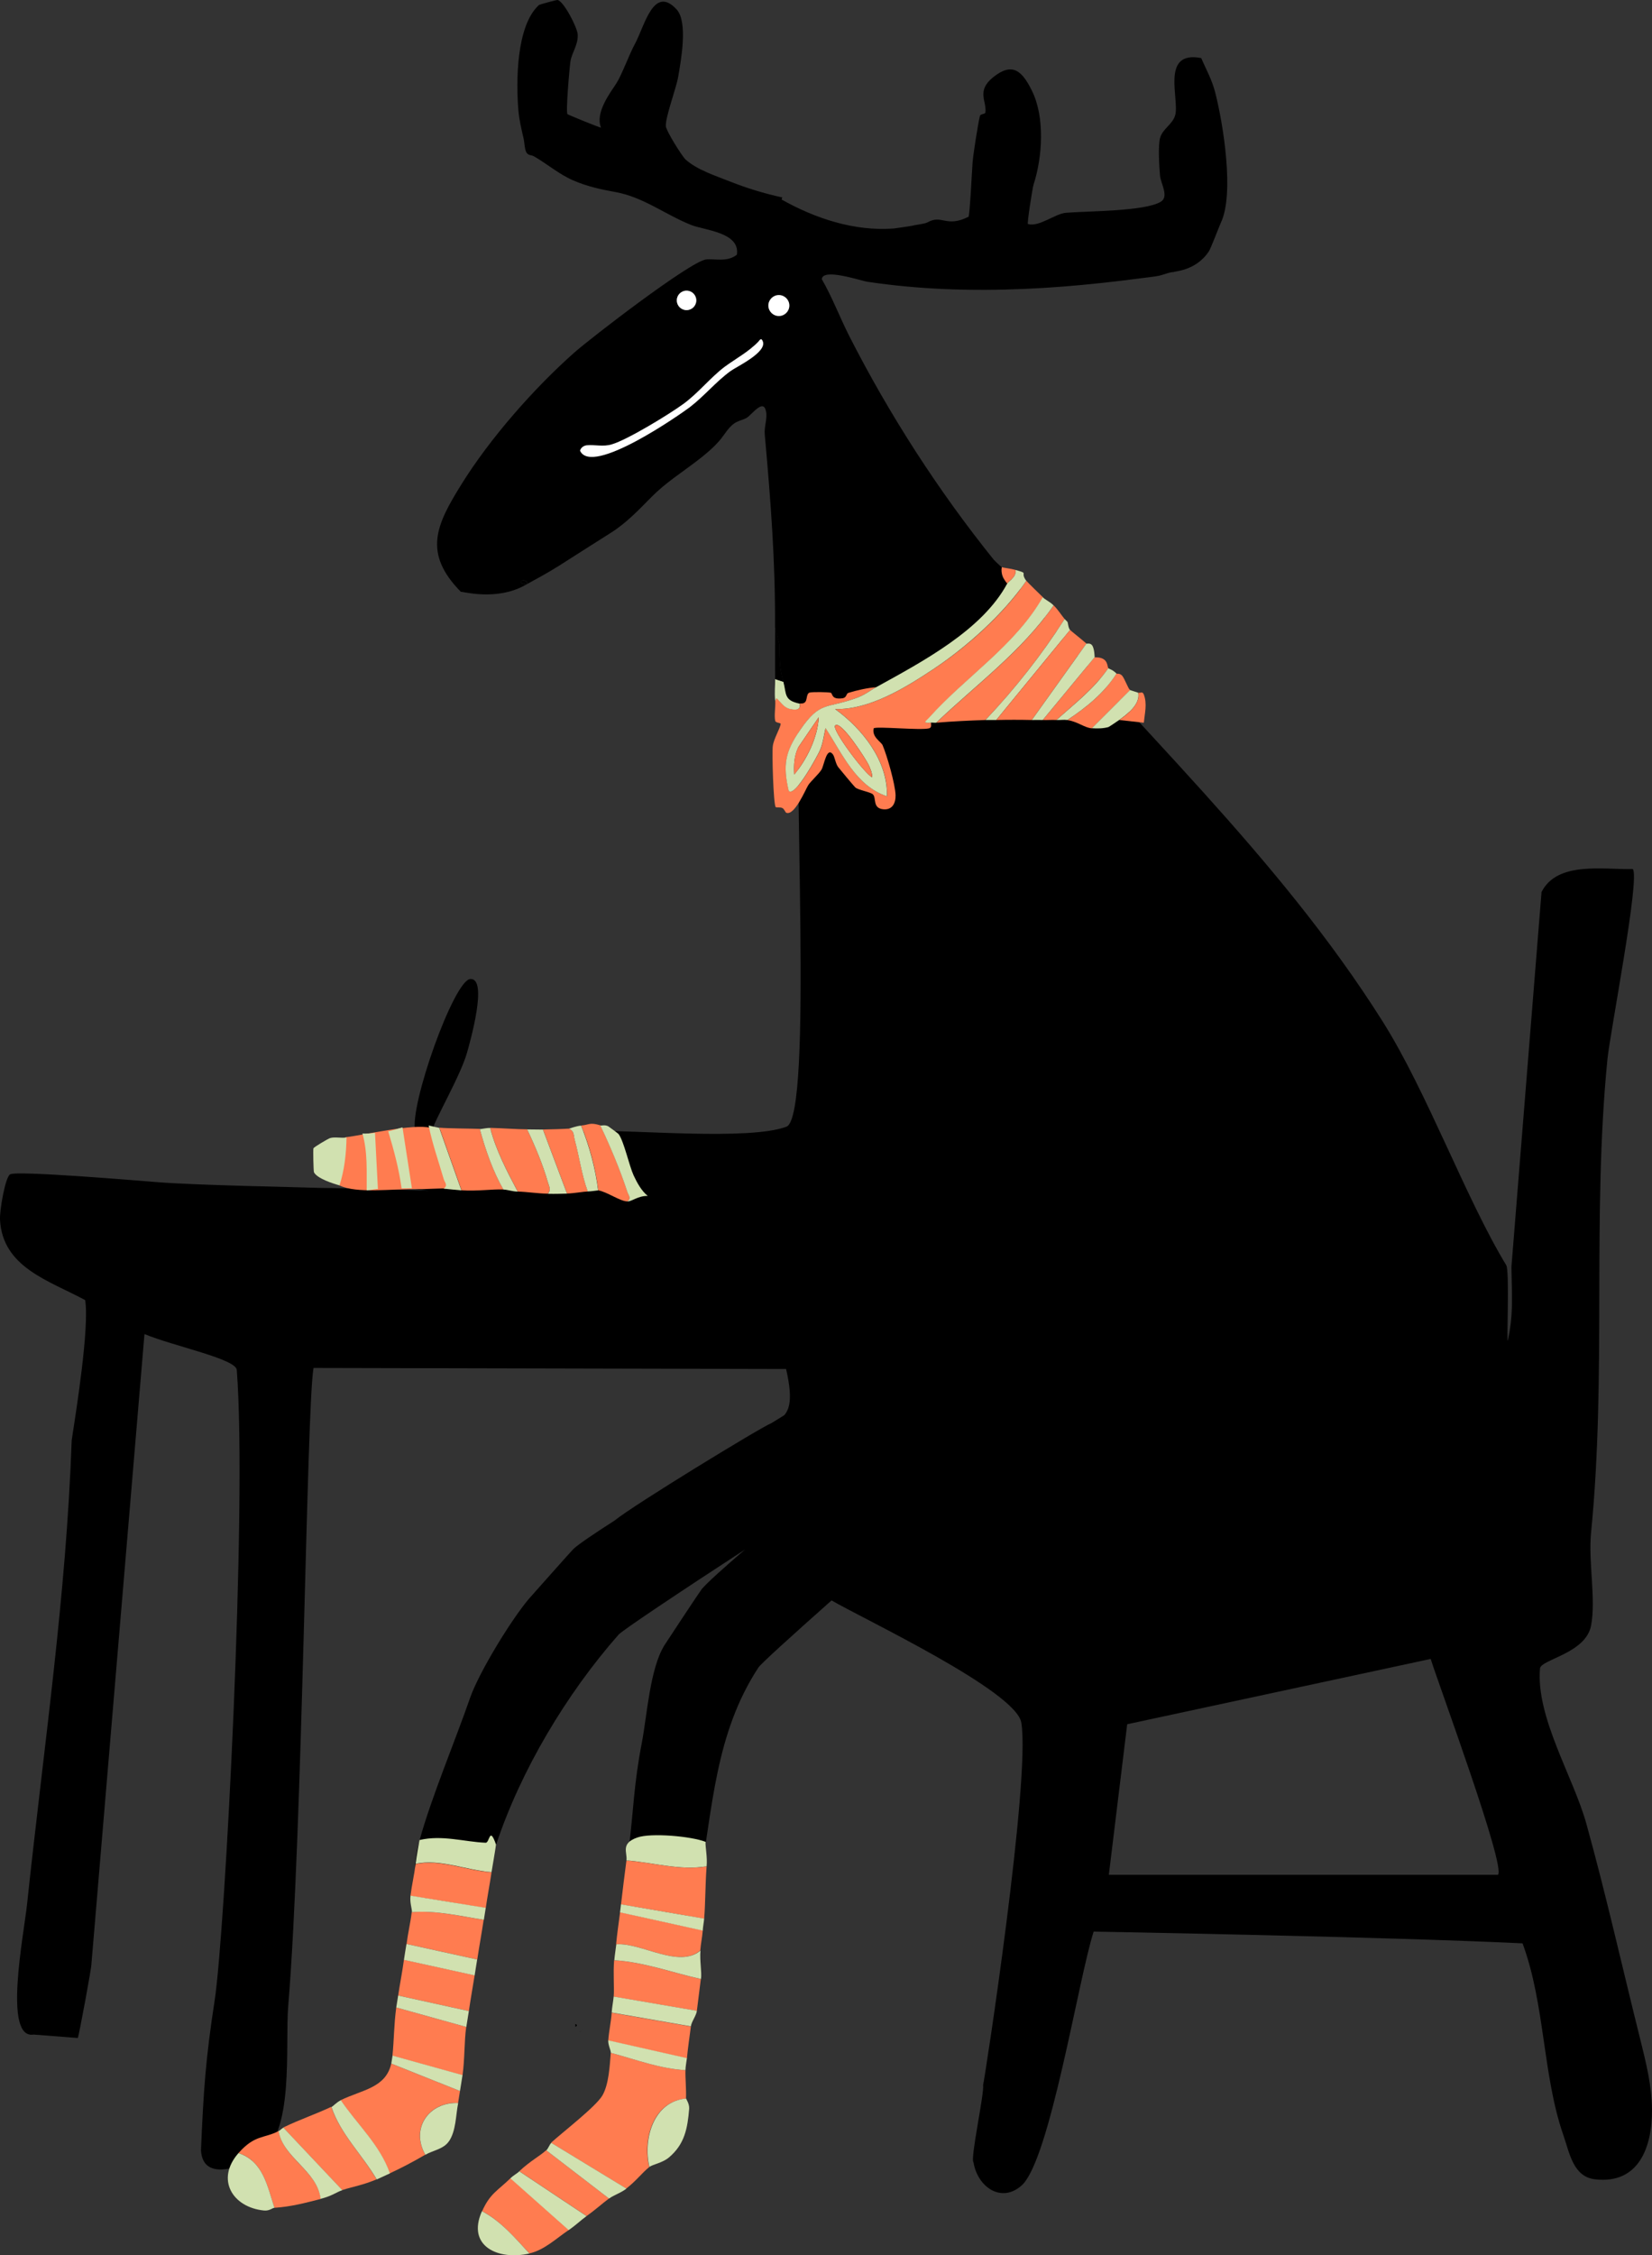 <svg width="184" height="251" viewBox="0 0 184 251" fill="none" xmlns="http://www.w3.org/2000/svg">
<rect x="0" y="0" width="184" height="251" fill="#333333" stroke="none"/>
<g clip-path="url(#clip0_11_1332)">
<path d="M46.239 125.882C46.461 127.772 47.397 127.691 48.122 125.882C48.273 124.857 51.324 119.71 52.039 117.086C52.311 116.101 54.416 108.793 52.371 108.964C50.539 109.115 45.554 123.158 46.249 125.882H46.239Z" fill="black"/>
<path d="M4.57764e-05 135.743C-0.05 134.738 0.574 131.049 1.118 130.707C1.813 130.265 14.853 131.36 17.531 131.571C21.921 131.923 32.907 132.114 35.757 132.215C38.697 132.215 48.384 132.547 47.79 132.496C44.739 132.275 40.479 131.391 40.208 130.938C37.791 126.847 41.839 125.872 45.172 125.731C49.532 125.55 63.579 125.983 66.016 125.892C70.497 125.721 83.426 126.958 87.595 125.399C90.626 124.264 88.189 83.824 89.115 75.069L112.345 64.112C126.262 80.708 142.262 95.052 154.033 113.739C158.967 121.58 163.257 133.391 167.768 140.819C168.161 141.463 167.768 150.057 167.959 149.142C168.523 146.398 168.423 144.971 168.342 141.01L171.695 99.284C173.447 95.806 178.643 96.811 181.855 96.721C182.711 97.575 179.328 114.925 179.036 117.901C177.304 135.401 178.965 152.872 177.213 170.584C176.891 173.84 177.777 177.982 177.213 180.927C176.619 184.033 171.604 184.697 171.524 185.702C171.061 191.15 175.25 197.784 176.69 202.981C178.905 210.953 180.707 219.055 182.721 227.086C183.346 229.609 183.98 232.172 184 234.776C184.03 238.968 182.53 243.109 177.676 242.556C175.209 242.275 174.827 239.641 174.122 237.621C171.806 230.956 172.098 223.085 169.581 216.29C154.084 215.546 121.811 214.983 121.811 214.983C120.119 220.221 116.947 240.365 113.806 243.22C111.56 245.25 108.892 243.451 108.428 240.666C108.036 240.335 109.647 232.997 109.496 232.072C109.687 231.368 114.802 198.096 113.755 191.733C113.181 188.205 96.194 180.203 92.619 178.123C88.169 182.073 84.735 185.179 84.473 185.591C79.64 192.969 79.388 201.202 77.878 209.716C76.156 219.366 68.765 215.898 69.983 206.208C70.587 201.363 70.567 198.719 71.493 193.934C72.067 190.959 72.38 185.732 74.001 183.118C74.202 182.787 77.988 177.067 78.159 176.866C78.764 176.152 80.526 174.564 82.973 172.463C75.813 177.117 69.329 181.45 68.906 181.922C63.075 188.536 57.98 197.091 55.261 205.303C52.18 214.612 44.155 214.23 46.733 204.811C48.022 200.106 50.76 193.593 52.351 188.989C53.348 186.124 56.903 180.334 58.876 177.982C59.128 177.69 63.69 172.564 63.881 172.383C64.505 171.82 66.157 170.704 68.463 169.226C70.527 167.528 84.846 158.792 85.943 158.38C86.416 158.089 86.89 157.797 87.353 157.506C88.058 156.702 88.229 155.304 87.554 152.369L34.921 152.249C34.136 156.722 33.723 203.625 32.102 223.276C31.729 227.76 32.857 237.52 28.829 240.073C28.336 240.385 22.616 243.451 22.385 239.32C22.666 232.675 22.908 229.107 23.905 222.673C25.073 215.054 27.55 167.739 26.372 152.47C26.281 151.243 19.404 149.846 16.091 148.479L10.19 218.502C10.221 218.944 8.791 226.543 8.67 226.825L3.746 226.443C0.332 227.006 2.638 215.416 3.011 211.958C4.914 194.085 7.371 177.71 7.985 160.31C8.468 157.134 9.969 147.795 9.486 144.699C5.448 142.518 0.282 141.071 4.57764e-05 135.743ZM166.842 208.661C167.758 207.796 160.216 187.421 159.35 184.636L125.547 191.904L123.502 208.661H166.842Z" fill="black"/>
<path d="M64.092 225.568V225.267C64.294 225.367 64.294 225.468 64.092 225.568Z" fill="black"/>
<path d="M64.848 225.87L64.546 226.171C64.576 226.081 64.787 225.98 64.848 225.87Z" fill="black"/>
<path d="M64.092 225.568C64.294 225.468 64.294 225.367 64.092 225.267V225.568Z" fill="black"/>
<path d="M70.325 210.39C69.157 210.299 69.913 210.742 70.023 210.993C70.104 210.792 70.275 210.581 70.325 210.39Z" fill="black"/>
<path d="M76.347 230.403C76.317 231.268 76.448 232.464 76.407 233.57C72.752 233.891 71.564 238.033 72.309 241.189C71.453 241.893 70.879 242.707 69.752 243.582L61.374 238.485C62.683 237.289 66.388 234.454 67.103 233.208C67.818 231.961 67.909 229.921 68.03 228.473C70.779 229.207 73.477 230.233 76.347 230.403Z" fill="#FF7C50"/>
<path d="M78.703 207.716C78.552 209.686 78.573 211.797 78.431 213.546L69.168 211.958C69.369 210.309 69.55 208.701 69.772 207.073C72.732 207.284 75.743 208.218 78.703 207.726V207.716Z" fill="#FF7C50"/>
<path d="M53.701 246.095C54.587 244.114 55.433 243.823 56.863 242.426L63.357 248.185C61.917 249.161 60.618 250.427 58.967 250.799C57.336 249.06 55.836 247.241 53.681 246.085H53.701V246.095Z" fill="#FF7C50"/>
<path d="M78.059 220.251L77.616 223.809L68.352 222.221C68.432 221.256 68.281 219.597 68.402 218.17C71.705 218.371 74.837 219.547 78.059 220.261V220.251Z" fill="#FF7C50"/>
<path d="M60.84 239.32L67.828 244.687C66.982 245.321 66.298 245.964 65.331 246.638L57.839 241.652C59.088 240.486 60.115 239.973 60.84 239.31V239.32Z" fill="#FF7C50"/>
<path d="M76.951 225.538C76.8 226.724 76.619 227.9 76.508 229.097L67.748 227.116C67.818 226.071 68.06 225.046 68.13 224.01L76.951 225.548V225.538Z" fill="#FF7C50"/>
<path d="M78.27 214.863C78.22 215.607 78.049 216.341 77.998 217.084C75.602 219.125 71.483 216.21 68.624 216.381C68.734 215.195 68.916 214.009 69.067 212.822L78.28 214.853L78.27 214.863Z" fill="#FF7C50"/>
<path d="M78.593 204.992C78.542 205.585 78.804 206.65 78.703 207.716C75.743 208.218 72.742 207.284 69.772 207.062C69.903 206.198 69.067 205.173 70.99 204.509C72.48 203.977 76.971 204.358 78.582 204.992H78.593Z" fill="#D1E1B0"/>
<path d="M76.428 233.57C76.428 233.66 76.79 234.123 76.76 234.696C76.579 236.897 76.257 238.636 74.514 240.114C73.779 240.737 72.692 240.888 72.329 241.179C71.594 238.023 72.803 233.881 76.428 233.56V233.57Z" fill="#D1E1B0"/>
<path d="M78.079 220.261C74.857 219.547 71.725 218.371 68.422 218.17C68.473 217.577 68.573 216.984 68.644 216.391C71.484 216.21 75.602 219.125 78.019 217.094C77.918 218.25 78.18 219.447 78.079 220.261Z" fill="#D1E1B0"/>
<path d="M77.616 223.809C77.555 224.332 77.012 225.015 76.951 225.528L68.13 223.99C68.171 223.397 68.291 222.804 68.352 222.211L77.616 223.799V223.809Z" fill="#D1E1B0"/>
<path d="M57.839 241.662L65.331 246.648C64.697 247.1 64.133 247.663 63.337 248.206L56.843 242.446C57.225 242.074 57.608 241.903 57.839 241.662Z" fill="#D1E1B0"/>
<path d="M53.681 246.095C55.835 247.241 57.356 249.07 58.967 250.809C55.483 251.603 51.938 249.995 53.681 246.095Z" fill="#D1E1B0"/>
<path d="M69.782 243.582C69.137 244.084 68.352 244.305 67.838 244.697L60.85 239.33C61.062 239.129 61.193 238.696 61.404 238.495L69.782 243.592V243.582Z" fill="#D1E1B0"/>
<path d="M78.431 213.536C78.391 213.978 78.3 214.421 78.27 214.873L69.057 212.842L69.168 211.948L78.431 213.536Z" fill="#D1E1B0"/>
<path d="M67.748 227.086L76.508 229.066C76.458 229.509 76.357 229.951 76.347 230.403C73.487 230.243 70.778 229.207 68.029 228.473C68.06 228.232 67.707 227.589 67.748 227.086Z" fill="#D1E1B0"/>
<path d="M51.234 232.725L51.022 234.052C47.77 233.922 45.685 236.857 47.367 239.812C46.098 240.556 44.729 241.28 43.4 241.893C42.302 238.726 39.785 236.445 37.932 233.751C40.359 232.575 42.956 232.394 43.581 229.67L51.234 232.725Z" fill="#FF7C50"/>
<path d="M51.929 225.598C51.697 227.146 51.778 229.127 51.516 230.976L43.712 228.805C43.893 226.996 43.873 225.357 44.135 223.427L51.939 225.598H51.929Z" fill="#FF7C50"/>
<path d="M31.528 236.796C33.361 235.902 35.233 235.279 36.895 234.484C37.902 237.48 40.359 239.842 41.94 242.556C40.399 243.21 39.493 243.31 38.113 243.752L31.548 236.796H31.528Z" fill="#FF7C50"/>
<path d="M31.055 237.178C31.477 240.144 35.384 241.642 35.727 244.738C33.955 245.19 32.414 245.602 30.571 245.723C29.766 243.36 29.353 240.556 26.564 239.631C28.396 237.56 29.393 238.033 31.044 237.178H31.055Z" fill="#FF7C50"/>
<path d="M52.865 219.849C52.654 221.176 52.412 222.502 52.221 223.829L44.346 222.1C44.538 220.824 44.819 219.396 44.991 218.12L52.865 219.849Z" fill="#FF7C50"/>
<path d="M54.748 208.379C54.547 209.706 54.295 211.033 54.104 212.36L45.716 211.003C45.867 209.817 46.139 208.651 46.29 207.465C48.978 206.861 52.029 208.208 54.748 208.379Z" fill="#FF7C50"/>
<path d="M53.872 213.667C53.651 215.144 53.379 216.612 53.157 218.09L45.283 216.361C45.434 215.174 45.716 214.008 45.857 212.822C48.555 212.601 51.194 213.254 53.872 213.667Z" fill="#FF7C50"/>
<path d="M55.252 205.263C55.1 206.329 54.899 207.434 54.748 208.359C52.029 208.188 48.978 206.841 46.29 207.444C46.41 206.479 46.592 205.585 46.723 204.791C49.24 204.198 51.717 204.992 54.083 205.092C54.547 205.132 54.506 203.162 55.241 205.283V205.263H55.252Z" fill="#D1E1B0"/>
<path d="M30.571 245.723C30.36 245.723 30.017 246.085 29.403 246.024C25.899 245.682 23.986 242.556 26.563 239.631C29.343 240.556 29.776 243.36 30.571 245.723Z" fill="#D1E1B0"/>
<path d="M36.935 234.495C37.136 234.394 37.469 233.992 37.962 233.751C39.795 236.445 42.332 238.727 43.43 241.893C42.937 242.114 42.443 242.355 41.96 242.566C40.379 239.852 37.902 237.49 36.915 234.495H36.935Z" fill="#D1E1B0"/>
<path d="M31.054 237.178C31.216 237.088 31.387 236.887 31.568 236.807L38.133 243.763C37.459 243.974 37.026 244.396 35.706 244.728C35.364 241.611 31.467 240.114 31.034 237.168H31.054V237.178Z" fill="#D1E1B0"/>
<path d="M50.005 238.314C49.411 239.199 48.213 239.33 47.377 239.822C45.695 236.867 47.78 233.932 51.032 234.062C50.76 235.419 50.801 237.148 50.005 238.324V238.314Z" fill="#D1E1B0"/>
<path d="M53.147 218.09L52.865 219.859L44.991 218.13C45.071 217.537 45.182 216.954 45.273 216.361L53.147 218.09Z" fill="#D1E1B0"/>
<path d="M54.103 212.34L53.892 213.667C51.234 213.255 48.585 212.601 45.877 212.822C45.917 212.491 45.615 211.757 45.726 210.983L54.114 212.34H54.103Z" fill="#D1E1B0"/>
<path d="M52.221 223.829L51.938 225.598L44.135 223.427L44.346 222.1L52.221 223.829Z" fill="#D1E1B0"/>
<path d="M51.516 230.956L51.234 232.725L43.581 229.669L43.722 228.785L51.526 230.956H51.516Z" fill="#D1E1B0"/>
<path d="M111.58 63.127C111.52 63.107 110.775 62.403 110.674 62.282C104.552 54.683 99.054 46.169 94.573 37.364C93.525 35.293 92.7 33.091 91.532 31.071C91.642 29.784 95.892 31.262 96.627 31.362C102.397 32.227 108.247 32.408 114.067 32.157C116.947 32.036 119.827 31.805 122.697 31.493C124.127 31.342 125.557 31.171 126.976 30.98C127.681 30.89 128.406 30.82 129.111 30.689C129.383 30.639 130.541 30.196 130.732 30.297C130.511 30.176 133.129 30.287 134.649 27.965C134.871 27.623 135.817 25.13 135.989 24.768C137.489 21.582 136.26 13.882 135.364 10.344C134.982 8.836 134.367 7.81 133.793 6.463C129.202 5.569 131.417 11.117 130.883 12.857C130.581 13.842 129.524 14.324 129.222 15.309C128.96 16.174 129.121 18.576 129.202 19.541C129.272 20.396 130.229 21.873 129.302 22.446C127.54 23.532 121.176 23.482 118.729 23.683C117.501 23.783 115.769 25.281 114.49 24.939C114.379 24.849 115.004 20.898 115.114 20.556C116.111 17.511 116.403 13.047 114.933 10.092C113.826 7.851 112.748 6.896 110.634 8.584C108.72 10.112 109.909 11.218 109.757 12.515C109.737 12.716 109.204 12.666 109.143 12.907C108.922 13.801 108.408 17.109 108.328 18.053C108.277 18.657 108.015 23.994 107.875 24.125C105.367 25.381 104.934 23.833 103.303 24.748C102.981 24.929 102.014 25.009 101.631 25.12C101.531 25.15 99.678 25.422 99.547 25.432C95.187 25.763 90.817 24.326 87.051 22.205C87.081 22.125 87.101 22.054 87.131 21.974C85.127 21.541 83.164 20.938 81.261 20.184C79.67 19.551 77.676 18.918 76.377 17.772C75.964 17.4 74.192 14.555 74.162 14.053C74.091 13.068 75.3 9.871 75.521 8.625C75.853 6.725 76.649 2.433 75.35 1.035C72.772 -1.729 71.785 2.955 70.708 4.905C70.104 6.001 69.228 8.403 68.644 9.288C67.929 10.384 66.267 12.555 66.942 14.204C66.65 14.163 63.277 12.776 63.206 12.706C62.995 12.495 63.438 7.438 63.538 6.815C63.7 5.83 64.415 4.976 64.344 3.83C64.294 3.046 62.783 0.121 62.099 -3.46418e-05C61.998 -0.02 60.105 0.493 60.024 0.563C57.497 2.865 57.467 9.067 57.739 12.284C57.829 13.349 58.081 14.395 58.322 15.44C58.413 15.812 58.433 16.727 58.665 17.018C58.927 17.35 59.158 17.209 59.511 17.42C60.981 18.275 62.25 19.38 63.81 20.064C65.371 20.747 66.952 21.089 68.573 21.381C71.685 21.944 74.132 23.914 77.011 25.05C78.512 25.633 82.449 25.864 82.076 28.347C80.979 29.221 79.559 28.759 78.623 28.88C76.83 29.131 65.774 37.635 63.941 39.263C59.46 43.234 54.556 48.813 51.385 53.919C48.605 58.392 47.065 61.539 51.334 65.871C51.455 65.801 55.201 66.916 58.413 65.168C59.702 64.464 61.001 63.76 62.25 62.976C64.193 61.74 66.126 60.503 68.07 59.277C69.772 58.201 71.171 56.724 72.591 55.286C74.112 53.748 75.954 52.582 77.666 51.266C78.542 50.592 79.408 49.878 80.133 49.044C80.747 48.34 81.18 47.406 82.056 46.963C82.419 46.782 82.822 46.702 83.174 46.501C83.738 46.159 85.027 44.309 85.319 45.777C85.49 46.611 85.097 47.506 85.178 48.35C85.853 55.859 86.356 62.413 86.326 69.832L86.809 71.742C86.839 73.491 86.789 74.184 87.242 75.903C87.594 77.23 87.292 77.974 89.065 78.336C89.105 78.296 89.478 78.416 89.689 78.135C89.89 77.863 89.79 77.2 90.172 77.109C90.505 77.029 92.146 77.049 92.498 77.129C92.75 77.19 92.508 77.913 93.777 77.753C94.321 77.682 94.2 77.23 94.462 77.15C95.378 76.858 96.607 76.587 97.573 76.516C102.799 73.631 109.405 70.143 112.174 64.977C111.711 64.444 111.459 63.871 111.57 63.157L111.58 63.127ZM75.38 33.433C75.38 32.83 75.864 32.347 76.468 32.347C77.072 32.347 77.555 32.83 77.555 33.433C77.555 34.036 77.072 34.519 76.468 34.519C75.864 34.519 75.38 34.036 75.38 33.433ZM85.581 34.006C85.581 33.363 86.104 32.84 86.749 32.84C87.393 32.84 87.917 33.363 87.917 34.006C87.917 34.649 87.393 35.172 86.749 35.172C86.104 35.172 85.581 34.649 85.581 34.006ZM58.051 64.655C58.474 64.434 58.866 64.846 58.655 64.956C58.232 65.177 57.839 64.765 58.051 64.655Z" fill="black"/>
<path d="M114.319 64.645C111.772 68.364 107.703 72.003 103.948 74.486C100.806 76.567 96.869 78.999 93.022 78.919C96.063 81.11 98.913 84.699 98.802 88.629C95.328 87.473 93.818 83.874 91.955 81.04C91.763 81.874 91.683 82.658 91.351 83.472C91.169 83.925 88.561 88.79 87.856 88.026C87.182 85.101 87.474 83.653 89.125 81.251C91.351 78.014 92.035 78.899 95.318 77.713C96.365 77.341 96.818 76.908 97.594 76.486C96.627 76.556 95.398 76.828 94.482 77.119C94.22 77.21 94.341 77.662 93.797 77.722C92.529 77.883 92.77 77.15 92.519 77.099C92.166 77.019 90.515 76.999 90.193 77.079C89.81 77.17 89.911 77.833 89.709 78.105C89.488 78.386 89.125 78.265 89.085 78.305C89.025 78.356 89.417 79.2 88.038 78.909C87.293 78.748 87.011 78.155 86.497 77.702L86.346 78.004C86.396 78.698 86.205 79.622 86.346 80.236C86.406 80.467 86.96 80.437 86.95 80.567C86.9 81.07 86.175 82.216 86.074 83.04C85.973 83.864 86.145 89.544 86.396 89.825C86.467 89.906 86.93 89.805 87.162 89.946C87.363 90.066 87.474 90.418 87.575 90.459C88.511 90.82 89.729 87.835 90.031 87.373C90.313 86.94 91.189 86.166 91.502 85.654C91.794 85.161 92.076 83.05 92.77 83.965C92.972 84.236 93.062 84.98 93.354 85.372C93.556 85.633 95.147 87.543 95.268 87.644C95.6 87.935 96.99 88.157 97.231 88.418C97.634 88.84 97.151 89.976 98.419 90.076C99.386 90.147 99.769 89.393 99.749 88.498C99.718 87.312 98.802 84.106 98.309 82.95C98.137 82.547 97.08 82.035 97.312 81.06C97.594 80.808 102.558 81.311 103.494 81.06C103.827 80.969 103.666 80.477 103.696 80.447C102.679 80.507 103.142 80.296 103.545 79.844C107.573 75.34 113.081 71.862 116.172 66.484C115.84 66.153 114.51 64.886 114.349 64.665L114.319 64.645Z" fill="#FF7C50"/>
<path d="M113.1 63.428C113.252 64.223 112.335 64.665 112.184 64.946C109.415 70.113 102.809 73.601 97.583 76.486C96.818 76.908 96.355 77.341 95.308 77.712C92.015 78.899 91.34 78.004 89.115 81.251C87.463 83.653 87.171 85.111 87.846 88.026C88.551 88.79 91.159 83.925 91.34 83.472C91.673 82.668 91.753 81.874 91.945 81.04C93.807 83.874 95.318 87.473 98.792 88.629C98.903 84.689 96.053 81.11 93.012 78.919C96.858 78.999 100.796 76.567 103.937 74.486C107.693 71.993 111.751 68.354 114.309 64.645C113.544 63.62 114.691 63.881 113.09 63.428H113.1ZM88.46 86.206C88.39 85.161 88.45 84.126 88.914 83.171L91.189 79.833C91.068 82.075 89.87 84.528 88.46 86.206ZM93.022 80.748C93.656 80.105 96.486 84.578 96.728 85.091C96.899 85.463 97.191 86.106 97.13 86.508C96.294 86.096 92.599 81.17 93.022 80.748Z" fill="#D1E1B0"/>
<path d="M104.28 80.436C106.022 80.286 107.995 80.195 109.757 80.135C113.04 76.677 116.001 72.918 118.578 68.897C118.206 68.454 117.924 67.952 117.36 67.379C113.805 72.495 108.751 76.195 104.28 80.436Z" fill="#FF7C50"/>
<path d="M116.142 66.474C113.05 71.862 107.552 75.33 103.514 79.834C103.112 80.286 102.648 80.497 103.665 80.437C103.716 80.396 104.088 80.457 104.27 80.437C108.74 76.185 113.795 72.496 117.35 67.379C116.957 66.977 116.434 66.766 116.131 66.464L116.142 66.474Z" fill="#D1E1B0"/>
<path d="M109.747 80.135C110.15 80.125 110.563 80.145 110.966 80.135L119.183 70.113C118.961 69.852 118.971 69.309 118.881 69.198C118.79 69.088 118.669 69.007 118.578 68.897C116.001 72.918 113.04 76.667 109.758 80.135H109.747Z" fill="#D1E1B0"/>
<path d="M86.336 75.581C86.346 76.466 86.245 76.868 86.336 78.014L86.487 77.713C87 78.165 87.282 78.758 88.028 78.919C89.407 79.21 89.014 78.366 89.075 78.316C87.292 77.964 87.605 77.22 87.252 75.883L86.336 75.581Z" fill="#D1E1B0"/>
<path d="M86.336 69.811C86.336 71.731 86.316 73.641 86.336 75.581L87.252 75.883C86.799 74.164 86.849 73.471 86.819 71.721L86.336 69.811Z" fill="black"/>
<path d="M111.58 63.127C111.469 63.851 111.731 64.414 112.184 64.946C112.335 64.665 113.242 64.223 113.101 63.428C112.567 63.278 111.761 63.197 111.58 63.127Z" fill="#FF7C50"/>
<path d="M119.183 70.113L110.966 80.135C112.275 80.105 113.614 80.105 114.923 80.135L121.005 71.631C120.622 71.279 119.263 70.204 119.183 70.113Z" fill="#FF7C50"/>
<path d="M124.348 74.978C122.979 77.139 120.985 78.748 118.87 80.145C119.988 80.286 120.804 81.01 121.609 81.06L125.869 76.808C125.627 76.607 125.275 75.531 124.972 75.189C124.711 74.908 124.378 75.008 124.348 74.978Z" fill="#FF7C50"/>
<path d="M121.921 73.149L116.142 80.135C116.645 80.155 117.159 80.105 117.662 80.135C119.706 78.305 121.861 76.647 123.442 74.365C123.381 74.315 123.371 73.712 123.009 73.43C122.586 73.088 121.962 73.189 121.921 73.149Z" fill="#FF7C50"/>
<path d="M121.005 71.631L114.923 80.135C115.326 80.135 115.739 80.125 116.141 80.135L121.921 73.149C121.921 73.149 121.911 72.194 121.639 71.822C121.418 71.52 121.055 71.671 121.005 71.631Z" fill="#D1E1B0"/>
<path d="M123.442 74.365C121.871 76.647 119.716 78.305 117.662 80.135C118.065 80.155 118.488 80.085 118.881 80.135C120.985 78.748 122.989 77.129 124.358 74.968C123.885 74.496 123.583 74.486 123.442 74.365Z" fill="#D1E1B0"/>
<path d="M125.869 76.798L121.609 81.05C122.223 81.09 122.868 81.09 123.462 80.919C123.532 80.899 124.479 80.256 124.65 80.135C125.607 79.451 127.017 78.376 126.775 77.099C126.543 77.009 125.899 76.828 125.859 76.798H125.869Z" fill="#D1E1B0"/>
<path d="M126.785 77.099C127.027 78.376 125.617 79.462 124.66 80.135L127.399 80.437C127.5 79.391 127.792 78.326 127.399 77.3C127.238 76.888 127.007 77.18 126.795 77.089L126.785 77.099Z" fill="#FF7C50"/>
<path d="M86.749 35.172C86.104 35.172 85.581 34.65 85.581 34.006C85.581 33.362 86.104 32.84 86.749 32.84C87.394 32.84 87.917 33.362 87.917 34.006C87.917 34.65 87.394 35.172 86.749 35.172Z" fill="white"/>
<path d="M76.468 34.519C75.867 34.519 75.38 34.033 75.38 33.433C75.38 32.834 75.867 32.347 76.468 32.347C77.068 32.347 77.555 32.834 77.555 33.433C77.555 34.033 77.068 34.519 76.468 34.519Z" fill="white"/>
<path d="M58.05 64.655C57.849 64.755 58.232 65.168 58.655 64.956C58.856 64.856 58.473 64.444 58.05 64.655Z" fill="black"/>
<path d="M88.461 86.207C89.87 84.528 91.069 82.065 91.189 79.834L88.914 83.171C88.451 84.126 88.39 85.161 88.461 86.207Z" fill="#FF7C50"/>
<path d="M93.022 80.748C92.599 81.18 96.294 86.106 97.13 86.508C97.181 86.106 96.899 85.463 96.728 85.091C96.486 84.578 93.656 80.105 93.022 80.748Z" fill="#FF7C50"/>
<path d="M84.483 37.997C84.634 37.836 84.785 37.554 84.956 37.977C85.48 39.213 81.976 40.842 81.362 41.304C79.751 42.47 78.411 44.118 76.81 45.335C75.864 46.048 65.895 53.055 64.606 50.16C64.697 49.798 65.049 49.587 65.361 49.557C66.287 49.476 67.184 49.748 68.14 49.456C69.892 48.944 74.585 46.079 76.146 44.933C77.777 43.736 79.156 41.998 80.687 40.842C81.996 39.877 83.355 39.183 84.493 37.997H84.483Z" fill="white"/>
<path d="M37.811 131.933C39.764 132.878 43.561 132.295 46.753 132.345C47.014 132.376 49.109 132.235 49.673 132.285C50.166 131.903 49.784 131.622 49.673 131.22C49.099 129.229 48.404 127.561 47.991 125.53C46.018 125.027 40.55 126.334 38.465 126.576C38.465 126.576 37.257 131.33 37.811 131.933Z" fill="#FF7C50"/>
<path d="M51.405 132.476C53.117 132.597 54.839 132.335 56.077 132.386C54.889 130.335 54.063 127.933 53.439 125.641C52.17 125.6 50.015 125.6 48.938 125.51L51.405 132.466V132.476Z" fill="#FF7C50"/>
<path d="M57.668 132.617C58.705 132.647 59.823 132.828 61.011 132.858C61.414 132.416 61.162 132.054 61.031 131.592C60.488 129.672 59.581 127.5 58.715 125.691C57.618 125.691 55.886 125.56 54.597 125.53C55.231 128.003 56.47 130.365 57.668 132.617Z" fill="#FF7C50"/>
<path d="M66.63 132.486C67.536 132.607 69.117 133.733 69.882 133.712C70.356 133.341 70.013 133.049 69.882 132.647C69.046 130.114 68.009 127.661 66.871 125.249C65.653 124.877 65.633 125.198 64.727 125.269C65.663 127.51 66.338 130.074 66.63 132.476V132.486Z" fill="#FF7C50"/>
<path d="M63.156 132.838C63.931 132.818 65.019 132.617 65.472 132.607C64.787 130.737 64.535 128.727 64.012 126.817C63.881 126.344 63.982 125.922 63.398 125.611C62.663 125.661 61.263 125.701 60.477 125.711L63.156 132.838Z" fill="#FF7C50"/>
<path d="M37.811 131.933C38.365 130.234 38.566 128.385 38.596 126.596C38.023 126.696 37.277 126.505 36.764 126.666C36.532 126.736 34.951 127.681 34.911 127.802C34.861 127.922 34.911 130.355 34.971 130.476C35.334 131.169 37.066 131.722 37.821 131.933H37.811Z" fill="#D1E1B0"/>
<path d="M66.862 125.259C67.999 127.671 69.037 130.124 69.872 132.657C70.003 133.059 70.346 133.341 69.872 133.723C70.436 133.712 71.01 133.099 72.148 133.099C71.453 132.567 70.94 131.602 70.577 130.828C70.074 129.732 69.51 127.068 68.906 126.224C68.865 126.163 67.808 125.389 67.737 125.349C67.325 125.148 67.013 125.309 66.862 125.259Z" fill="#D1E1B0"/>
<path d="M61.011 132.868C61.877 132.888 62.3 132.868 63.156 132.848L60.477 125.721C59.914 125.721 59.309 125.701 58.715 125.701C59.581 127.51 60.488 129.682 61.031 131.602C61.162 132.064 61.414 132.426 61.011 132.868Z" fill="#D1E1B0"/>
<path d="M63.388 125.611C63.982 125.922 63.871 126.334 64.002 126.817C64.525 128.737 64.777 130.737 65.462 132.607C65.794 132.607 66.559 132.486 66.62 132.486C66.328 130.084 65.643 127.52 64.717 125.279C64.203 125.319 63.458 125.6 63.388 125.611Z" fill="#D1E1B0"/>
<path d="M56.087 132.396C56.56 132.416 57.054 132.607 57.668 132.627C56.47 130.375 55.231 128.003 54.597 125.54C54.113 125.53 53.67 125.671 53.439 125.661C54.063 127.953 54.889 130.355 56.077 132.406L56.087 132.396Z" fill="#D1E1B0"/>
<path d="M47.739 125.259C48.152 127.289 48.847 129.249 49.421 131.23C49.542 131.632 49.925 131.903 49.421 132.295C50.086 132.355 50.71 132.436 51.395 132.486L48.928 125.53C48.867 125.53 47.921 125.309 47.73 125.259H47.739Z" fill="#D1E1B0"/>
<path d="M44.739 132.265C45.111 132.255 45.494 132.265 45.877 132.245L44.83 125.47C44.306 125.611 43.772 125.812 43.239 125.912C43.873 128.013 44.437 130.104 44.729 132.265H44.739Z" fill="#D1E1B0"/>
<path d="M40.832 132.486C41.124 132.506 41.799 132.315 42.091 132.335L41.768 126.083C41.466 126.133 40.681 126.194 40.369 126.153C40.963 128.274 40.822 130.335 40.842 132.486H40.832Z" fill="#D1E1B0"/>
</g>
<defs>
<clipPath id="clip0_11_1332">
<rect width="184" height="251" fill="white" transform="matrix(-1 0 0 1 184 0)"/>
</clipPath>
</defs>
</svg>
